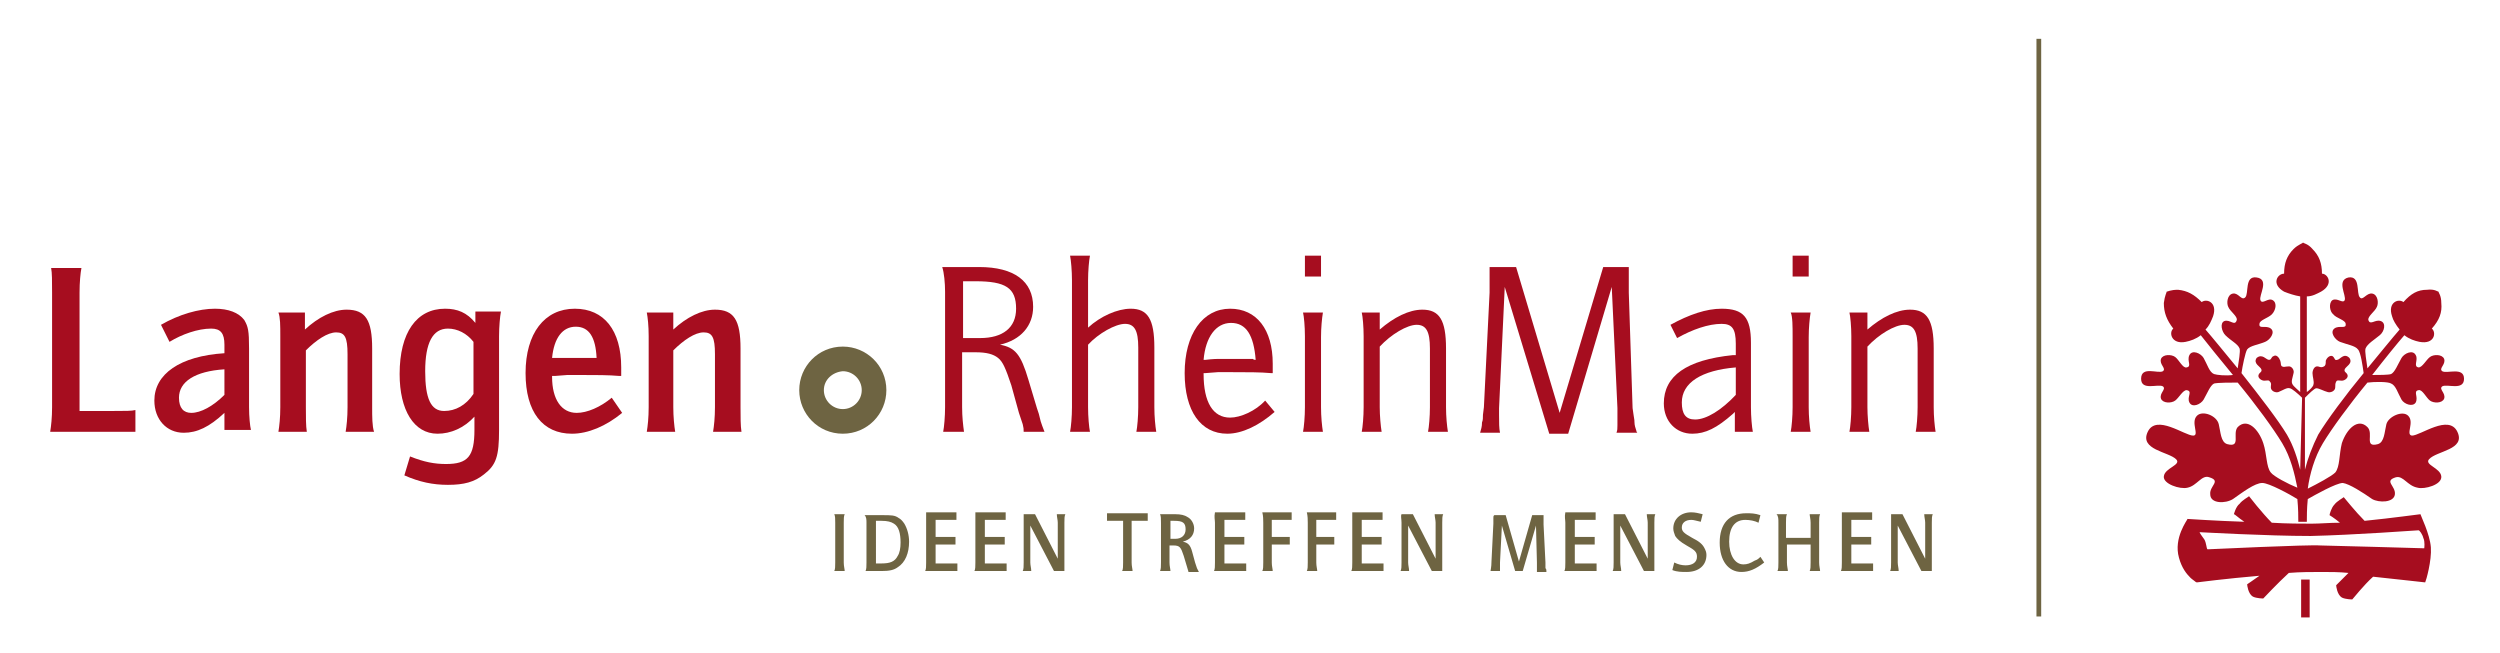 <?xml version="1.0" encoding="utf-8"?>
<!-- Generator: Adobe Illustrator 21.0.2, SVG Export Plug-In . SVG Version: 6.00 Build 0)  -->
<svg version="1.1" id="Ebene_1" xmlns="http://www.w3.org/2000/svg" xmlns:xlink="http://www.w3.org/1999/xlink" x="0px" y="0px"
	 viewBox="0 0 264 69" style="enable-background:new 0 0 264 69;" xml:space="preserve">
<style type="text/css">
	.st0{fill-rule:evenodd;clip-rule:evenodd;fill:#A60D1F;}
	.st1{fill:#A60D1F;}
	.st2{fill:#6E6442;}
	.st3{fill-rule:evenodd;clip-rule:evenodd;fill:#6E6442;}
	.st4{fill:none;stroke:#6E6442;stroke-width:0.5;stroke-miterlimit:3.864;}
</style>
<path class="st0" d="M47.3,51.2c1.7,0,2.8-0.3,3.8-1.1c1.3-1,1.6-1.9,1.6-4.7v-9.9c0-1,0.1-2.1,0.2-2.6h-2.7v1.2
	c-0.9-1.1-1.9-1.5-3.2-1.5c-3,0-4.8,2.5-4.8,6.9c0,3.8,1.5,6.3,4,6.3c1.4,0,2.8-0.6,3.9-1.8v1.4c0,2.8-0.7,3.6-3,3.6
	c-1.2,0-2.3-0.2-3.8-0.8l-0.6,2C44.3,50.9,45.7,51.2,47.3,51.2L47.3,51.2z M50,41.6c-0.8,1.2-1.9,1.8-3.1,1.8c-1.4,0-2-1.3-2-4.2
	c0-3,0.8-4.5,2.4-4.5c1,0,2,0.5,2.7,1.4V41.6L50,41.6z"/>
<path class="st0" d="M60.9,43.6c-1.6,0-2.6-1.4-2.6-3.8v-0.1l0.3,0l1.3-0.1c0.4,0,0.9,0,1.5,0c1.5,0,2.9,0,4,0.1l0.2,0
	c0-0.4,0-0.6,0-0.9c0-3.9-1.8-6.2-4.9-6.2c-3.2,0-5.2,2.6-5.2,6.8c0,4.1,1.8,6.4,4.9,6.4c1.7,0,3.6-0.8,5.3-2.2L64.6,42
	C63.4,43,62,43.6,60.9,43.6L60.9,43.6z M60.6,37.8c-0.9,0-1,0-2.1,0l-0.2,0c0.2-2.1,1.1-3.3,2.5-3.3c1.4,0,2.1,1.1,2.2,3.3
	C62.4,37.8,62.1,37.8,60.6,37.8L60.6,37.8z"/>
<path class="st0" d="M22.3,34.7c1,0,1.4,0.5,1.4,1.7v0.9c-4.7,0.3-7.4,2.2-7.4,5c0,2,1.3,3.4,3.1,3.4c1.4,0,2.7-0.6,4.3-2.1v1.8h2.8
	C26.4,45,26.3,44,26.3,43v-6.2c0-1.9-0.1-2.3-0.5-3c-0.6-0.8-1.7-1.2-3.1-1.2c-1.7,0-3.8,0.6-5.7,1.7l0.9,1.8
	C19.2,35.3,20.9,34.7,22.3,34.7L22.3,34.7z M23.7,41.7c-1.2,1.2-2.5,1.9-3.5,1.9c-0.8,0-1.3-0.5-1.3-1.6c0-1.7,1.7-2.8,4.8-3V41.7
	L23.7,41.7z"/>
<path class="st1" d="M29.6,35.5V43c0,1.1-0.1,2-0.2,2.6h3C32.3,45,32.3,44,32.3,43v-6c1.1-1.1,2.3-1.9,3.2-1.9
	c0.9,0,1.2,0.5,1.2,2.3V43c0,1.1-0.1,2-0.2,2.6h3C39.3,45,39.3,44,39.3,43v-6.2c0-3-0.7-4.1-2.7-4.1c-1.4,0-3,0.8-4.4,2.1v-1.8h-2.8
	C29.6,33.5,29.6,34.4,29.6,35.5L29.6,35.5z"/>
<path class="st2" d="M88.2,55.2v4.2c0,0.4,0,0.7-0.1,0.9h1.1c0-0.2-0.1-0.5-0.1-0.9v-4.2c0-0.4,0-0.7,0.1-0.9h-1.1
	C88.2,54.5,88.2,54.8,88.2,55.2L88.2,55.2z"/>
<path class="st3" d="M91.5,55.2v4.2c0,0.4,0,0.7-0.1,0.9h1.7c0.8,0,1.3-0.1,1.7-0.4c0.8-0.5,1.2-1.5,1.2-2.7c0-0.7-0.2-1.4-0.5-1.9
	c-0.2-0.3-0.4-0.5-0.6-0.6c-0.4-0.3-0.8-0.3-1.7-0.3h-1.9C91.5,54.6,91.5,54.9,91.5,55.2L91.5,55.2z M92.5,55h0.6
	c0.6,0,1,0.1,1.3,0.3c0.5,0.3,0.7,1,0.7,2c0,0.6-0.1,1.1-0.3,1.4c-0.3,0.6-0.8,0.8-1.7,0.8h-0.6V55L92.5,55z"/>
<path class="st2" d="M97.8,55.2v4.2c0,0.4,0,0.7-0.1,0.9h3.4v-0.8c-0.1,0-0.4,0-0.7,0h-1.6v-2h1.4c0.3,0,0.5,0,0.7,0v-0.8h-0.1
	c-0.1,0-0.2,0-0.2,0h-0.2l-0.2,0h-1.4v-1.8h1.5c0.3,0,0.6,0,0.7,0v-0.8h-3.2C97.8,54.6,97.8,54.9,97.8,55.2L97.8,55.2z"/>
<path class="st2" d="M103,55.2v4.2c0,0.4,0,0.7-0.1,0.9h3.4v-0.8c-0.1,0-0.4,0-0.7,0H104v-2h1.4c0.3,0,0.5,0,0.7,0v-0.8H106
	c-0.1,0-0.2,0-0.2,0h-0.2l-0.2,0H104v-1.8h1.5c0.3,0,0.6,0,0.7,0v-0.8H103C103,54.6,103,54.9,103,55.2L103,55.2z"/>
<path class="st2" d="M108.1,55.2v4.2c0,0.4,0,0.7-0.1,0.9h0.9c0-0.3-0.1-0.6-0.1-0.9v-3.9l2.5,4.8h1.1v-5.1c0-0.4,0-0.7,0.1-0.9
	h-0.9c0,0.3,0.1,0.6,0.1,0.9V59l-2.4-4.7h-1.2C108.1,54.5,108.1,54.8,108.1,55.2L108.1,55.2z"/>
<path class="st2" d="M118.6,59.4c0,0.4,0,0.7-0.1,0.9h1.1c0-0.2-0.1-0.5-0.1-0.9v-4.4h0.9c0.3,0,0.5,0,0.7,0l0.1,0v-0.8h-4.3v0.8
	c0.2,0,0.4,0,0.8,0h0.9V59.4L118.6,59.4z"/>
<path class="st3" d="M122.6,55.2v4.2c0,0.4,0,0.7-0.1,0.9h1.1c0-0.2-0.1-0.5-0.1-0.9v-1.8h0.4c0.7,0,0.8,0.2,1.1,1.1l0.3,1
	c0.1,0.4,0.2,0.6,0.2,0.7h1.1c-0.1-0.2-0.1-0.2-0.2-0.4l-0.1-0.3l-0.1-0.3l-0.3-1.1c-0.2-0.8-0.5-1-1-1.1c0.8-0.2,1.2-0.7,1.2-1.4
	c0-0.5-0.3-1-0.7-1.2c-0.3-0.2-0.7-0.3-1.3-0.3h-1.6C122.6,54.5,122.6,54.8,122.6,55.2L122.6,55.2z M123.6,55L123.6,55
	c0.2,0,0.3,0,0.4,0c0.9,0,1.2,0.2,1.2,0.9c0,0.6-0.4,1-1.1,1h-0.5V55L123.6,55z"/>
<path class="st2" d="M128.3,55.2v4.2c0,0.4,0,0.7-0.1,0.9h3.4v-0.8c-0.1,0-0.4,0-0.7,0h-1.6v-2h1.4c0.3,0,0.5,0,0.7,0v-0.8h-0.1
	c-0.1,0-0.2,0-0.2,0h-0.2l-0.2,0h-1.4v-1.8h1.5c0.3,0,0.6,0,0.7,0v-0.8h-3.2C128.2,54.6,128.3,54.9,128.3,55.2L128.3,55.2z"/>
<path class="st2" d="M133.4,55.2v4.2c0,0.4,0,0.7-0.1,0.9h1.1c0-0.2-0.1-0.5-0.1-0.9v-1.9h1.2c0.2,0,0.5,0,0.7,0v-0.8
	c-0.1,0-0.4,0-0.6,0h-1.3v-1.8h1.3c0.3,0,0.6,0,0.8,0v-0.8h-3.1C133.4,54.5,133.4,54.9,133.4,55.2L133.4,55.2z"/>
<path class="st2" d="M138.1,55.2v4.2c0,0.4,0,0.7-0.1,0.9h1.1c0-0.2-0.1-0.5-0.1-0.9v-1.9h1.2c0.2,0,0.5,0,0.7,0v-0.8
	c-0.1,0-0.4,0-0.6,0h-1.3v-1.8h1.3c0.3,0,0.6,0,0.8,0v-0.8h-3.1C138.1,54.5,138.1,54.9,138.1,55.2L138.1,55.2z"/>
<path class="st2" d="M142.8,55.2v4.2c0,0.4,0,0.7-0.1,0.9h3.4v-0.8c-0.1,0-0.4,0-0.7,0h-1.6v-2h1.4c0.3,0,0.5,0,0.7,0v-0.8h-0.1
	c-0.1,0-0.2,0-0.2,0h-0.2l-0.2,0h-1.4v-1.8h1.5c0.3,0,0.6,0,0.7,0v-0.8h-3.2C142.8,54.6,142.8,54.9,142.8,55.2L142.8,55.2z"/>
<path class="st2" d="M148,55.2v4.2c0,0.4,0,0.7-0.1,0.9h0.9c0-0.3-0.1-0.6-0.1-0.9v-3.9l2.5,4.8h1.1v-5.1c0-0.4,0-0.7,0.1-0.9h-0.9
	c0,0.3,0.1,0.6,0.1,0.9V59l-2.4-4.7h-1.2C147.9,54.5,148,54.8,148,55.2L148,55.2z"/>
<path class="st2" d="M157.7,54.7c0,0.1,0,0.4,0,0.6l-0.2,4c0,0.6-0.1,0.9-0.1,1h1c0-0.2,0-0.3,0-0.6c0-0.1,0-0.2,0-0.3l0.2-3.9
	l1.4,4.8h0.8l1.4-4.8l0.1,3.9c0,0.1,0,0.2,0,0.3c0,0.2,0,0.3,0,0.4c0,0.1,0,0.2,0,0.3h1c0,0,0-0.1,0-0.1c0-0.1,0-0.2-0.1-0.3
	c0,0,0-0.2,0-0.3l0-0.3l-0.2-4c0-0.1,0-0.2,0-0.3c0-0.2,0-0.3,0-0.4c0-0.1,0-0.2,0-0.3h-1.2l-1.4,4.9l-1.4-4.9h-1.2
	C157.7,54.5,157.7,54.5,157.7,54.7L157.7,54.7z"/>
<path class="st2" d="M165.3,55.2v4.2c0,0.4,0,0.7-0.1,0.9h3.4v-0.8c-0.1,0-0.4,0-0.7,0h-1.6v-2h1.4c0.3,0,0.5,0,0.7,0v-0.8h-0.1
	c-0.1,0-0.2,0-0.2,0h-0.2l-0.2,0h-1.4v-1.8h1.5c0.3,0,0.6,0,0.7,0v-0.8h-3.2C165.2,54.6,165.3,54.9,165.3,55.2L165.3,55.2z"/>
<path class="st2" d="M170.4,55.2v4.2c0,0.4,0,0.7-0.1,0.9h0.9c0-0.3-0.1-0.6-0.1-0.9v-3.9l2.5,4.8h1.1v-5.1c0-0.4,0-0.7,0.1-0.9
	h-0.9c0,0.3,0.1,0.6,0.1,0.9V59l-2.4-4.7h-1.2C170.4,54.5,170.4,54.8,170.4,55.2L170.4,55.2z"/>
<path class="st2" d="M178.1,60.4c1.3,0,2.1-0.7,2.1-1.8c0-0.3-0.1-0.5-0.2-0.7c-0.2-0.4-0.5-0.7-1.3-1.1c-0.9-0.5-1.1-0.7-1.1-1.1
	c0-0.5,0.4-0.8,1-0.8c0.3,0,0.5,0.1,1,0.2l0.2-0.8c-0.4-0.1-0.8-0.2-1.2-0.2c-1.1,0-1.9,0.7-1.9,1.7c0,0.3,0.1,0.5,0.2,0.8
	c0.2,0.3,0.5,0.6,1.2,1c0.9,0.5,1.1,0.7,1.1,1.2c0,0.6-0.5,0.9-1.2,0.9c-0.4,0-0.8-0.1-1.2-0.3l-0.2,0.8
	C177.1,60.4,177.6,60.4,178.1,60.4L178.1,60.4z"/>
<path class="st2" d="M184.4,54.2c-1.8,0-2.8,1.1-2.8,3.1c0,1.9,0.9,3.1,2.3,3.1c0.8,0,1.5-0.3,2.4-1l-0.4-0.6
	c-0.2,0.2-0.3,0.3-0.6,0.4c-0.5,0.3-0.8,0.4-1.2,0.4c-0.9,0-1.5-1-1.5-2.4c0-1.5,0.6-2.3,1.7-2.3c0.5,0,1,0.1,1.4,0.3l0.2-0.8
	C185.3,54.2,184.9,54.2,184.4,54.2L184.4,54.2z"/>
<path class="st2" d="M187.8,55.2v4.2c0,0.4,0,0.7-0.1,0.9h1.1c0-0.2-0.1-0.5-0.1-0.9v-1.9h0.1c0.3,0,0.7,0,1.1,0c0.5,0,1.1,0,1.3,0
	v1.9c0,0.4,0,0.7-0.1,0.9h1.1c0-0.2-0.1-0.5-0.1-0.9v-4.2c0-0.4,0-0.7,0.1-0.9h-1.1c0,0.2,0.1,0.5,0.1,0.9v1.6h-0.1
	c-0.1,0-0.3,0-0.6,0c-0.3,0-0.5,0-0.6,0c-0.1,0-0.3,0-0.6,0c-0.3,0-0.5,0-0.6,0h-0.1v-1.6c0-0.4,0-0.7,0.1-0.9h-1.1
	C187.8,54.5,187.8,54.8,187.8,55.2L187.8,55.2z"/>
<path class="st2" d="M194.5,55.2v4.2c0,0.4,0,0.7-0.1,0.9h3.4v-0.8c-0.1,0-0.4,0-0.7,0h-1.6v-2h1.4c0.3,0,0.5,0,0.7,0v-0.8h-0.1
	c-0.1,0-0.2,0-0.2,0h-0.2l-0.2,0h-1.4v-1.8h1.5c0.3,0,0.6,0,0.7,0v-0.8h-3.2C194.5,54.6,194.5,54.9,194.5,55.2L194.5,55.2z"/>
<path class="st2" d="M199.7,55.2v4.2c0,0.4,0,0.7-0.1,0.9h0.9c0-0.3-0.1-0.6-0.1-0.9v-3.9l2.5,4.8h1.1v-5.1c0-0.4,0-0.7,0.1-0.9
	h-0.9c0,0.3,0.1,0.6,0.1,0.9V59l-2.4-4.7h-1.2C199.7,54.5,199.7,54.8,199.7,55.2L199.7,55.2z"/>
<path class="st0" d="M99.8,30.8V43c0,1-0.1,2.1-0.2,2.6h2.2c-0.1-0.7-0.2-1.6-0.2-2.6v-5.8h1.4c1.2,0,1.9,0.2,2.4,0.6
	c0.5,0.4,0.8,1.1,1.4,2.9l0.8,2.9l0.2,0.6l0.2,0.6c0.1,0.4,0.1,0.5,0.1,0.8h2.2c-0.2-0.5-0.3-0.8-0.4-1.1l-0.2-0.8l-0.2-0.6l-0.9-3
	c-0.8-2.7-1.4-3.4-3-3.7c2.2-0.5,3.5-2,3.5-4c0-2.7-2-4.2-5.7-4.2h-3.9C99.7,28.8,99.8,29.9,99.8,30.8L99.8,30.8z M101.7,29.7h0.2
	c0.4,0,0.7,0,1.1,0c3.2,0,4.3,0.7,4.3,2.9c0,2-1.4,3.1-3.8,3.1h-1.8V29.7L101.7,29.7z"/>
<path class="st1" d="M113.2,29.6V43c0,1-0.1,2.1-0.2,2.6h2.1c-0.1-0.5-0.2-1.6-0.2-2.6v-6.6c1.1-1.2,2.9-2.2,3.9-2.2
	c1,0,1.4,0.7,1.4,2.5V43c0,1-0.1,2.1-0.2,2.6h2.1c-0.1-0.6-0.2-1.6-0.2-2.6v-6.3c0-3-0.7-4.1-2.5-4.1c-1.4,0-3.2,0.8-4.5,2v-5
	c0-1,0.1-2.1,0.2-2.6H113C113.1,27.5,113.2,28.6,113.2,29.6L113.2,29.6z"/>
<path class="st0" d="M129.9,44.1c-1.8,0-2.8-1.6-2.8-4.6v-0.1h0.2l1.3-0.1c0.4,0,0.9,0,1.5,0c1.6,0,3,0,4.1,0.1h0.2l0-0.3
	c0-0.2,0-0.5,0-0.7c0-3.6-1.7-5.8-4.5-5.8c-2.9,0-4.8,2.7-4.8,6.8c0,4,1.7,6.4,4.5,6.4c1.6,0,3.4-0.9,5-2.3l-1-1.2
	C132.6,43.4,131,44.1,129.9,44.1L129.9,44.1z M132.3,37.9c-0.3,0-0.6,0-1,0h-1.2h-1.4c-0.1,0-0.6,0-1.4,0.1h-0.2
	c0.2-2.4,1.3-3.9,2.9-3.9c1.6,0,2.4,1.3,2.6,3.9C132.5,38,132.4,38,132.3,37.9L132.3,37.9z"/>
<path class="st0" d="M137.8,35.5V43c0,1-0.1,2.1-0.2,2.6h2.1c-0.1-0.6-0.2-1.6-0.2-2.6v-7.4c0-1,0.1-2,0.2-2.6h-2.1
	C137.7,33.4,137.8,34.5,137.8,35.5L137.8,35.5z M139.5,29.1V27h-1.7v2.2H139.5L139.5,29.1z"/>
<path class="st1" d="M144,35.5V43c0,1-0.1,2.1-0.2,2.6h2.1c-0.1-0.6-0.2-1.7-0.2-2.6v-6.4c1.2-1.3,2.9-2.3,3.9-2.3
	c1,0,1.4,0.7,1.4,2.5V43c0,1-0.1,2.1-0.2,2.6h2.1c-0.1-0.6-0.2-1.6-0.2-2.6v-6.2c0-3-0.7-4.1-2.5-4.1c-1.4,0-3,0.8-4.5,2.1v-1.8
	h-1.9C143.9,33.4,144,34.5,144,35.5L144,35.5z"/>
<path class="st1" d="M157.3,28.4c0,0.4,0,0.7,0,1c0,0.4,0,0.9,0,1.5L156.7,43l-0.1,0.8c0,0.3,0,0.6-0.1,0.8c0,0.5-0.1,0.7-0.2,1.1
	h2.1c-0.1-0.5-0.1-1-0.1-1.9c0-0.3,0-0.5,0-0.7l0.6-12.8l4.7,15.5h2l4.6-15.5l0.6,12.8l0,0.7l0,0.8c0,0.1,0,0.2,0,0.3
	c0,0.4,0,0.5-0.1,0.8h2.2c-0.1-0.1-0.1-0.2-0.1-0.2c-0.1-0.3-0.2-0.6-0.2-0.9c0-0.1,0-0.3-0.1-0.8l-0.1-0.7L172,30.9
	c0-0.2,0-0.4,0-0.8c0-0.4,0-0.6,0-0.9c0-0.4,0-0.6,0-1h-2.7l-4.6,15.4l-4.6-15.4h-2.8V28.4L157.3,28.4z"/>
<path class="st0" d="M181.8,34.2c1.1,0,1.5,0.5,1.5,2.1v1.2l-0.3,0c-4.9,0.5-7.3,2.2-7.3,5.1c0,1.9,1.3,3.2,3,3.2
	c1.4,0,2.6-0.6,4.3-2.1l0.2-0.2v2.1h1.9c-0.1-0.5-0.2-1.6-0.2-2.6v-6.8c0-2.7-0.8-3.6-3.1-3.6c-1.6,0-3.4,0.6-5.4,1.7l0.7,1.4
	C178.7,34.8,180.4,34.2,181.8,34.2L181.8,34.2z M183.3,41.7c-1.5,1.6-3.1,2.6-4.3,2.6c-1,0-1.4-0.6-1.4-1.8c0-2.1,2.1-3.4,5.7-3.7
	V41.7L183.3,41.7z"/>
<path class="st0" d="M189.3,35.5V43c0,1-0.1,2.1-0.2,2.6h2.1C191.1,45,191,44,191,43v-7.4c0-1,0.1-2,0.2-2.6h-2.1
	C189.3,33.4,189.3,34.5,189.3,35.5L189.3,35.5z M191,29.1V27h-1.7v2.2H191L191,29.1z"/>
<path class="st1" d="M195.5,35.5V43c0,1-0.1,2.1-0.2,2.6h2.1c-0.1-0.6-0.2-1.7-0.2-2.6v-6.4c1.2-1.3,2.9-2.3,3.9-2.3
	c1,0,1.4,0.7,1.4,2.5V43c0,1-0.1,2.1-0.2,2.6h2.1c-0.1-0.6-0.2-1.6-0.2-2.6v-6.2c0-3-0.7-4.1-2.5-4.1c-1.4,0-3,0.8-4.5,2.1v-1.8
	h-1.9C195.4,33.4,195.5,34.5,195.5,35.5L195.5,35.5z"/>
<path class="st2" d="M87,41.2c0,1.1,0.9,2,2,2c1.1,0,2-0.9,2-2c0-1.1-0.9-2-2-2C87.9,39.3,87,40.1,87,41.2L87,41.2z M84.4,41.2
	c0-2.5,2-4.6,4.6-4.6c2.5,0,4.6,2,4.6,4.6c0,2.5-2,4.6-4.6,4.6C86.4,45.8,84.4,43.7,84.4,41.2L84.4,41.2z"/>
<path class="st1" d="M68.5,35.5V43c0,1.1-0.1,2-0.2,2.6h3C71.2,45,71.1,44,71.1,43v-6c1.1-1.1,2.3-1.9,3.2-1.9s1.2,0.5,1.2,2.3V43
	c0,1.1-0.1,2-0.2,2.6h3C78.2,45,78.2,44,78.2,43v-6.2c0-3-0.7-4.1-2.7-4.1c-1.4,0-3,0.8-4.4,2.1v-1.8h-2.8
	C68.4,33.5,68.5,34.4,68.5,35.5L68.5,35.5z"/>
<g>
	<path class="st1" d="M5.5,30.9V43c0,1.1-0.1,2-0.2,2.6h9v-2.3c-0.4,0.1-1,0.1-2.4,0.1H8.4V30.9c0-1.1,0.1-2.1,0.2-2.6H5.4
		C5.5,28.8,5.5,29.7,5.5,30.9L5.5,30.9z"/>
</g>
<polygon class="st1" points="243.9,61.2 243.9,65.2 243,65.2 243,61.2 243.9,61.2 "/>
<path class="st1" d="M243.1,42c-0.4-0.4-1.1-1-1.3-1c-0.3-0.1-0.7,0.2-1.2,0.4c-0.3,0.1-0.8-0.1-0.8-0.5c0-0.3,0.1-0.4-0.1-0.6
	c-0.1-0.2-0.3-0.1-0.6-0.1c-0.3,0-0.7-0.3-0.6-0.6c0.1-0.3,0.4-0.3,0.3-0.6c-0.1-0.3-0.9-0.6-0.5-1.2c0.6-0.5,1,0.2,1.3,0.2
	c0.3,0,0.2-0.3,0.5-0.4c0.3-0.2,0.6,0.2,0.7,0.5c0.1,0.3,0,0.5,0.2,0.6c0.2,0.1,0.3,0,0.6,0c0.4-0.1,0.7,0.4,0.6,0.7
	c-0.1,0.5-0.3,0.9-0.1,1.2c0.1,0.2,0.6,0.6,0.8,0.8l0-10.1c-0.6-0.1-1.2-0.3-1.7-0.5c-1.4-0.8-0.7-1.9,0-1.9c0-1.1,0.3-1.9,1-2.6
	c0.5-0.5,1-0.6,1-0.7c0,0.1,0.5,0.1,1,0.7c0.7,0.7,1,1.5,1,2.6c0.6,0,1.3,1.1-0.1,1.9c-0.4,0.2-0.9,0.5-1.5,0.5l0,10.1
	c0.3-0.2,0.7-0.6,0.7-0.8c0.1-0.3-0.1-0.8-0.1-1.2c0-0.3,0.2-0.8,0.6-0.7c0.3,0.1,0.4,0.1,0.6,0c0.2-0.1,0.2-0.3,0.2-0.6
	c0.1-0.3,0.4-0.6,0.7-0.5c0.3,0.2,0.2,0.5,0.5,0.4c0.3,0,0.7-0.8,1.3-0.2c0.4,0.6-0.4,0.9-0.5,1.2c-0.1,0.3,0.2,0.3,0.3,0.6
	c0.1,0.3-0.3,0.6-0.6,0.6c-0.3,0-0.5-0.1-0.6,0.1c-0.1,0.2-0.1,0.3-0.1,0.6c0,0.4-0.5,0.6-0.8,0.5c-0.4-0.1-0.9-0.4-1.2-0.4
	c-0.2,0-0.8,0.6-1.2,1l0,7.6c0.3-1.2,0.8-2.5,1.4-3.7c0.9-1.5,2.9-4.2,4.8-6.5c-0.1-0.7-0.3-2.2-0.6-2.5c-0.3-0.4-1.1-0.5-1.9-0.8
	c-0.5-0.2-1.1-1-0.6-1.4c0.5-0.4,1.3,0.1,1.2-0.5c0-0.4-1-0.6-1.3-1c-0.4-0.3-0.5-1.2-0.1-1.5c0.5-0.3,1.1,0.4,1.3,0
	c0.2-0.5-0.9-2.1,0.4-2.4c1.3-0.2,0.8,1.7,1.2,2.1c0.3,0.4,0.7-0.5,1.3-0.4c0.6,0.1,0.7,1,0.5,1.4c-0.2,0.5-1,1-0.9,1.4
	c0.2,0.6,0.7-0.1,1.3,0.1c0.6,0.2,0.4,1.1-0.1,1.5c-0.6,0.5-1.3,0.9-1.5,1.4c-0.1,0.3,0.1,1.3,0.2,2.1c1.4-1.7,2.7-3.3,3.4-4.1
	c-0.4-0.5-0.7-1-0.8-1.4c-0.5-1.5,0.7-1.9,1.2-1.5c0.8-0.9,1.5-1.3,2.5-1.3c0.8-0.1,1.1,0.2,1.2,0.2c0,0.1,0.3,0.4,0.3,1.2
	c0.1,1-0.2,1.8-1,2.7c0.5,0.4,0.3,1.7-1.3,1.4c-0.5-0.1-1.1-0.3-1.6-0.7c-0.7,0.8-2,2.4-3.4,4.2c0.7,0,1.7,0,2-0.1
	c0.4-0.2,0.7-1,1.1-1.7c0.3-0.5,1.2-0.9,1.5-0.3c0.3,0.5-0.3,1.2,0.3,1.3c0.4,0,0.8-0.8,1.2-1.1c0.4-0.3,1.3-0.3,1.5,0.2
	c0.2,0.6-0.6,1-0.2,1.3c0.5,0.3,2.3-0.5,2.3,0.8c0,1.3-1.8,0.5-2.3,0.8c-0.4,0.3,0.4,0.7,0.2,1.3c-0.2,0.5-1.1,0.5-1.5,0.2
	c-0.4-0.3-0.8-1.2-1.2-1.1c-0.6,0.1,0,0.7-0.3,1.3c-0.3,0.5-1.2,0.2-1.5-0.3c-0.4-0.7-0.6-1.5-1.1-1.7c-0.3-0.2-1.7-0.2-2.5-0.1
	c-1.9,2.3-3.8,4.9-4.7,6.4c-0.9,1.5-1.4,3.3-1.6,4.8c1-0.5,2.5-1.3,2.9-1.7c0.5-0.6,0.4-1.9,0.7-3.1c0.5-1.5,1.7-2.7,2.7-1.7
	c0.7,0.7-0.4,2.2,1.1,1.8c0.7-0.2,0.7-1.3,0.9-2.1c0.2-0.8,1.7-1.5,2.3-0.9c0.7,0.7-0.3,2,0.4,2.1c0.9,0,3.9-2.3,4.8-0.4
	c0.9,1.9-2.2,2-3,2.9c-0.5,0.6,1.2,0.9,1.3,1.8c0.1,0.9-1.8,1.4-2.5,1.2c-1.1-0.2-1.5-1.3-2.3-1.1c-1.3,0.4,0,0.9-0.1,1.8
	c-0.1,0.9-1.7,0.9-2.4,0.5c-1-0.7-2.4-1.6-3.1-1.7c-0.7,0-3,1.3-3.7,1.7c-0.1,1-0.1,1.9-0.1,2.4h-0.9c0-0.5,0-1.4-0.1-2.4
	c-0.8-0.5-3-1.7-3.7-1.7c-0.8,0-2.1,1-3.1,1.7c-0.8,0.5-2.4,0.5-2.4-0.5c-0.1-0.9,1.2-1.4-0.1-1.8c-0.8-0.3-1.3,0.9-2.3,1.1
	c-0.8,0.2-2.6-0.4-2.5-1.2c0.1-0.9,1.9-1.2,1.3-1.8c-0.8-0.8-3.9-1-3-2.9c0.9-1.9,3.9,0.4,4.8,0.4c0.7,0-0.3-1.4,0.4-2.1
	c0.6-0.6,2.1,0,2.3,0.9c0.2,0.8,0.2,1.9,0.9,2.1c1.5,0.4,0.5-1.1,1.1-1.8c1-1,2.2,0.2,2.7,1.7c0.4,1.2,0.3,2.5,0.8,3.1
	c0.3,0.4,1.8,1.2,2.8,1.6c-0.3-1.5-0.7-3.2-1.6-4.7c-0.9-1.5-2.8-4.1-4.7-6.4c-0.7,0-2.1,0-2.5,0.1c-0.4,0.2-0.7,1-1.1,1.7
	c-0.3,0.5-1.2,0.9-1.5,0.3s0.4-1.2-0.3-1.3c-0.4,0-0.8,0.8-1.2,1.1c-0.4,0.3-1.3,0.3-1.5-0.2c-0.2-0.6,0.6-1,0.2-1.3
	c-0.5-0.3-2.3,0.5-2.3-0.8c0-1.4,1.8-0.5,2.3-0.8c0.4-0.3-0.4-0.7-0.2-1.3c0.2-0.5,1.1-0.5,1.5-0.2c0.4,0.3,0.8,1.2,1.2,1.1
	c0.6-0.1,0-0.7,0.3-1.3s1.2-0.2,1.5,0.3c0.4,0.7,0.6,1.5,1.1,1.7c0.3,0.1,1.2,0.2,2,0.1c-1.4-1.7-2.7-3.3-3.4-4.2
	c-0.5,0.4-1.1,0.6-1.6,0.7c-1.5,0.3-1.8-1-1.3-1.4c-0.7-0.9-1-1.7-1-2.7c0.1-0.8,0.3-1.1,0.3-1.2c0.1,0,0.4-0.2,1.2-0.2
	c1,0.1,1.7,0.5,2.5,1.3c0.5-0.4,1.7,0,1.2,1.5c-0.2,0.5-0.4,1-0.8,1.4c0.7,0.8,2,2.4,3.4,4.1c0.1-0.7,0.3-1.8,0.2-2.1
	c-0.2-0.5-0.9-0.8-1.5-1.4c-0.4-0.4-0.6-1.3-0.1-1.5c0.6-0.2,1.1,0.6,1.3-0.1c0.1-0.4-0.7-0.9-0.9-1.4c-0.2-0.4-0.1-1.3,0.5-1.4
	c0.6-0.1,0.9,0.8,1.3,0.4c0.4-0.4-0.1-2.3,1.2-2.1c1.4,0.2,0.2,1.9,0.4,2.4c0.2,0.5,0.8-0.3,1.3,0c0.5,0.3,0.3,1.1-0.1,1.5
	c-0.4,0.4-1.3,0.6-1.3,1c-0.1,0.6,0.7,0.1,1.2,0.5c0.5,0.4-0.1,1.2-0.6,1.4c-0.7,0.3-1.6,0.4-1.9,0.8c-0.2,0.3-0.5,1.8-0.6,2.5
	c1.9,2.4,3.9,5,4.8,6.5c0.7,1.2,1.1,2.5,1.4,3.7L243.1,42L243.1,42z"/>
<path class="st1" d="M245,57.6c0.8,0,10.8,0.3,11,0.3c0,0,0.1-0.7-0.1-1.1c-0.1-0.4-0.4-0.8-0.5-0.8c-0.1,0-6.9,0.5-11.4,0.6
	c-4.6,0-11.6-0.4-11.7-0.4c-0.1,0,0.3,0.5,0.5,0.8c0.2,0.4,0.2,0.9,0.3,1c0.1,0,0.2,0,0.2,0S243.9,57.5,245,57.6L245,57.6z
	 M248,60.5c-1-0.1-1.9-0.1-2.8-0.1c-1.1,0-2.3,0-3.5,0.1c-1.2,1.1-2.6,2.6-2.7,2.7c0,0-0.7,0-1.1-0.2c-0.5-0.3-0.6-1.2-0.6-1.3
	c0,0,0.6-0.4,1.3-0.9c-3.5,0.3-6.6,0.7-6.6,0.7s-0.1,0-0.2-0.1c-0.1-0.1-0.3-0.2-0.5-0.4c-0.4-0.4-0.9-1-1.2-2.1
	c-0.6-2.1,0.9-4,0.9-4.1c0.1,0,2.9,0.2,6,0.3c-0.6-0.4-1-0.8-1.1-0.8c0,0,0.2-0.8,0.6-1.1c0.3-0.4,0.9-0.7,1-0.8c0,0,0.4,0.5,0.8,1
	c0.5,0.6,1.1,1.3,1.6,1.8c1.6,0.1,3.2,0.1,4.2,0.1c0.9,0,1.9-0.1,3-0.1c-0.6-0.5-1.1-0.8-1.1-0.8c0-0.1,0.2-0.8,0.5-1.1
	c0.3-0.4,0.9-0.7,1-0.8c0.1,0.1,1.2,1.5,2.2,2.5c3-0.3,5.8-0.7,5.9-0.7c0,0.1,1,2.1,1.1,3.5c0.1,1.4-0.5,3.5-0.6,3.7
	c-0.1,0-2.6-0.3-5.5-0.6c-1,0.9-2.1,2.3-2.2,2.4c0,0-0.7,0-1.1-0.2c-0.5-0.3-0.6-1.2-0.6-1.3L248,60.5L248,60.5z"/>
<g>
	<line class="st4" x1="215.3" y1="65.1" x2="215.3" y2="4.1"/>
</g>
</svg>
